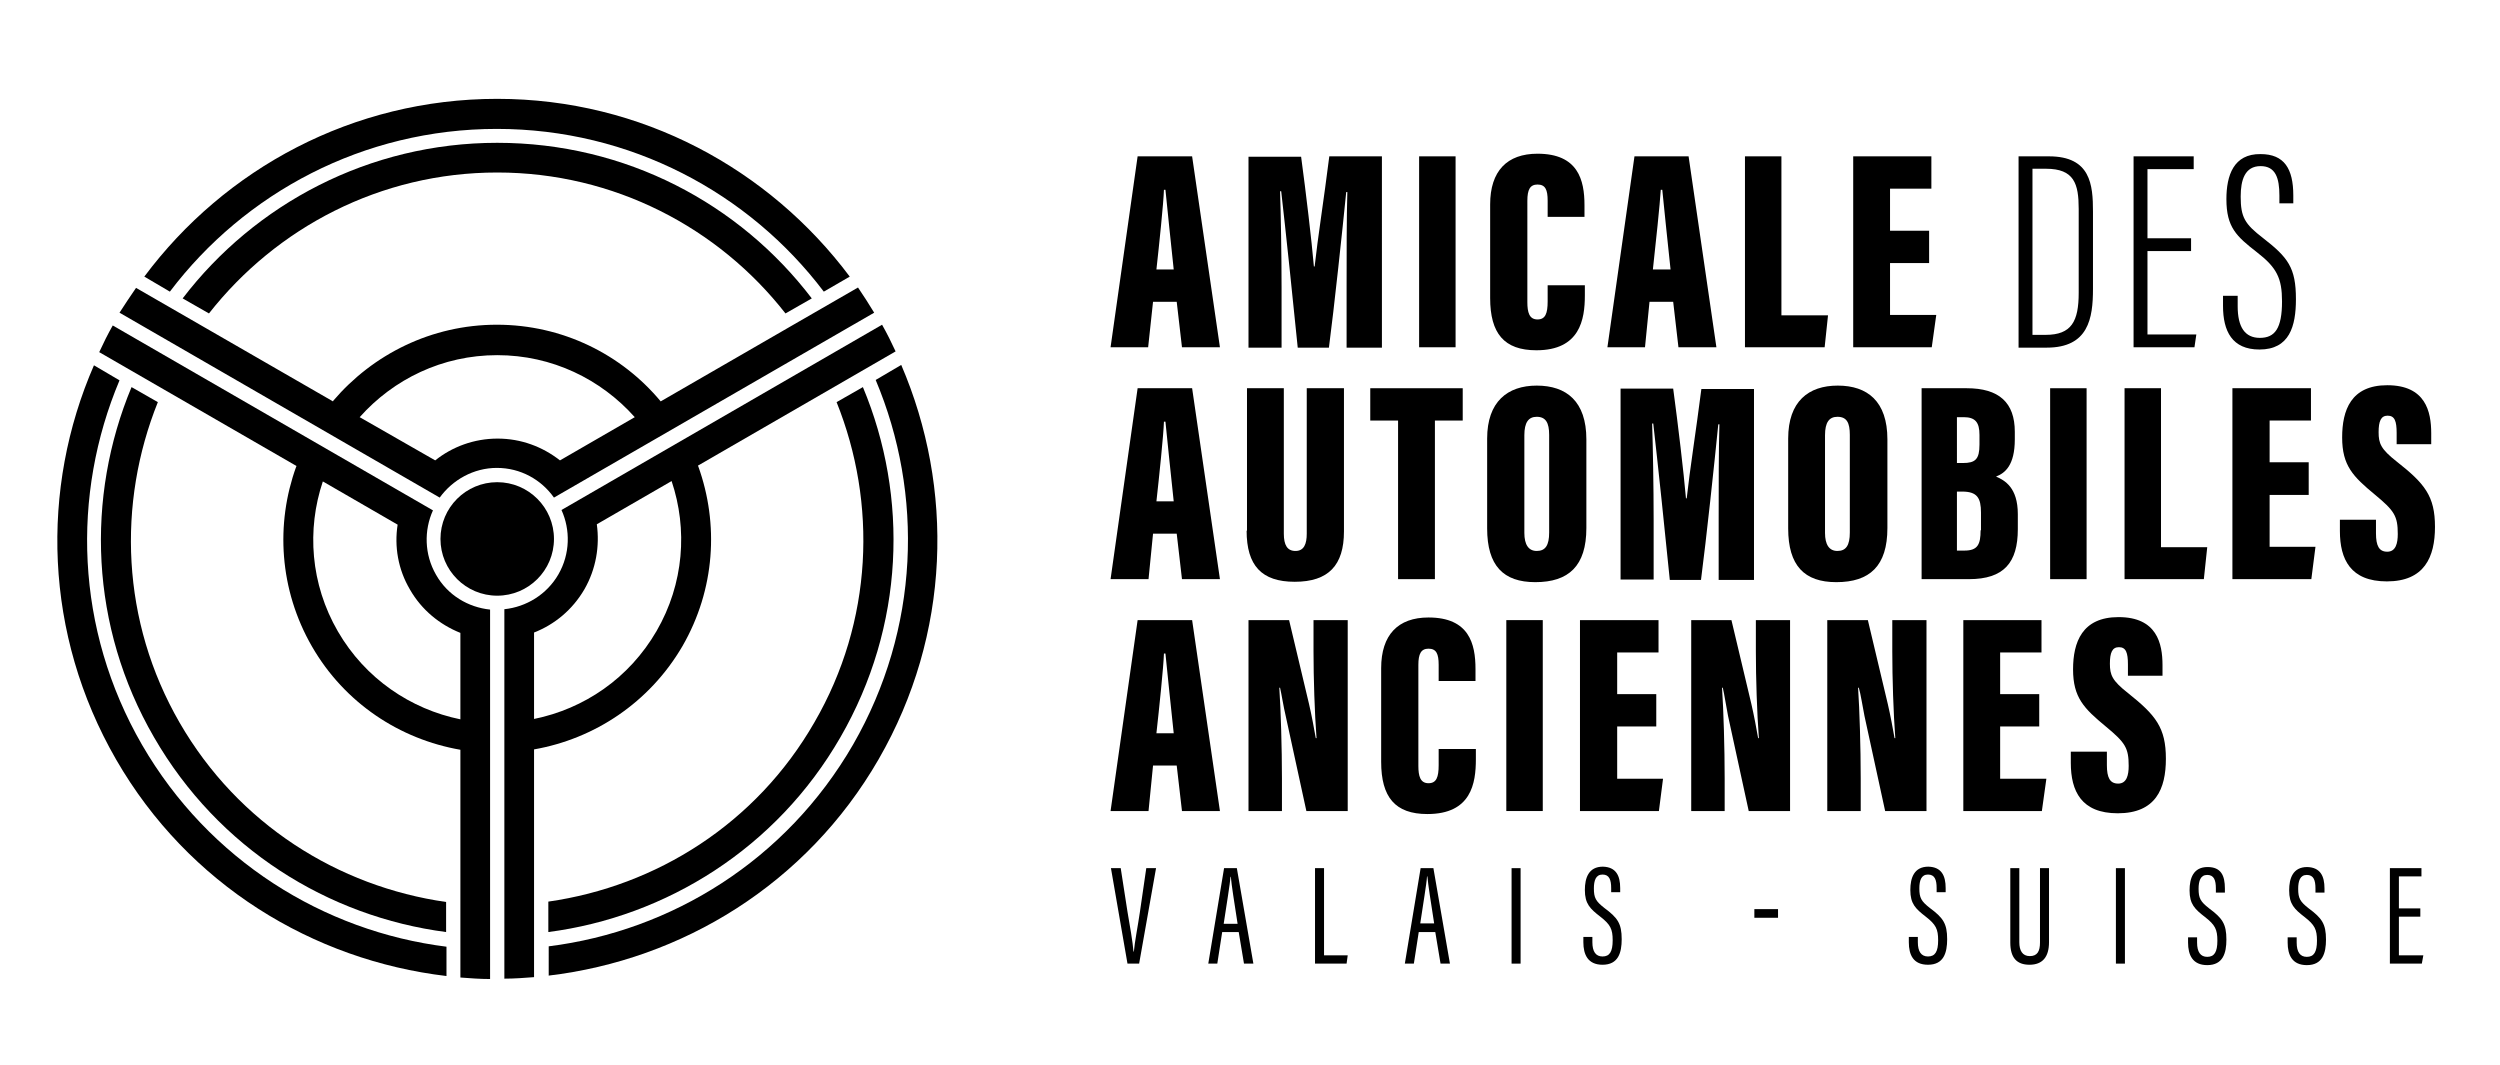 <?xml version="1.0" encoding="utf-8"?>
<!-- Generator: Adobe Illustrator 19.0.0, SVG Export Plug-In . SVG Version: 6.00 Build 0)  -->
<svg version="1.2" baseProfile="tiny" id="Camada_1"
	 xmlns="http://www.w3.org/2000/svg" xmlns:xlink="http://www.w3.org/1999/xlink" x="0px" y="0px" viewBox="0 0 665.2 283.5"
	 xml:space="preserve">
<g>
	<path fill="none" d="M485.7,115.8v26c0,3.1,1.1,4.8,3.3,4.8c2.3,0,3.3-1.5,3.3-4.9v-26c0-3.2-0.8-4.8-3.3-4.8
		C486.8,110.9,485.7,112.4,485.7,115.8z"/>
	<path fill="none" d="M310.1,173.9h-0.4c-0.2,3.5-1.4,14.9-2.1,21.2h4.6C311.6,188.6,310.6,178.7,310.1,173.9z"/>
	<path fill="none" d="M526.7,118.3v-2.6c0-3.3-1.1-4.7-4.2-4.7h-1.8v12.3h1.6C525.6,123.3,526.7,122.2,526.7,118.3z"/>
	<path fill="none" d="M327.3,233.2c-0.1,1.9-1,7.7-1.8,12.5h3.7c-1-5.9-1.6-10.3-1.8-12.5H327.3z"/>
	<path fill="none" d="M522.1,130.8h-1.4v15.7h2c3.5,0,4.3-1.6,4.3-5.4v-4.6C527,132.5,526,130.8,522.1,130.8z"/>
	<path fill="none" d="M158.7,139.5c0.9,5.8-0.1,11.9-3.3,17.3c-3.1,5.4-7.9,9.3-13.4,11.5l0,23c13.2-2.7,25.3-10.8,32.6-23.4
		c7.3-12.6,8.3-27.1,4-39.9L158.7,139.5z"/>
	<path fill="none" d="M122.5,191.4l0-23c-5.4-2.1-10.2-6-13.4-11.5c-3.1-5.4-4.1-11.5-3.3-17.3l-19.9-11.5
		c-4.3,12.8-3.3,27.3,4,39.9C97.2,180.6,109.3,188.7,122.5,191.4z"/>
	<path fill="none" d="M544.4,44.9h-3.6v44.2h3.5c6.9,0,8.8-3.6,8.8-11.2V55.6C553.1,48.9,551.9,44.9,544.4,44.9z"/>
	<path fill="none" d="M132.3,116.7c6.3,0,12.1,2.2,16.6,5.8l19.9-11.5c-9-10.1-22-16.5-36.6-16.5c-14.6,0-27.6,6.4-36.6,16.5
		l19.9,11.5C120.3,118.9,126,116.7,132.3,116.7z"/>
	<path fill="none" d="M381.6,245.8c-1-5.9-1.6-10.3-1.8-12.5h-0.1c-0.1,1.9-1,7.7-1.8,12.5H381.6z"/>
	<path fill="none" d="M408.9,146.6c2.3,0,3.3-1.5,3.3-4.9v-26c0-3.2-0.8-4.8-3.3-4.8c-2.1,0-3.3,1.4-3.3,4.9v26
		C405.6,144.9,406.7,146.6,408.9,146.6z"/>
	<path fill="none" d="M310.1,112.2h-0.4c-0.2,3.5-1.4,14.9-2.1,21.2h4.6C311.6,126.9,310.6,117,310.1,112.2z"/>
	<path fill="none" d="M310.1,50.5h-0.4c-0.2,3.5-1.4,14.9-2.1,21.2h4.6C311.6,65.2,310.6,55.3,310.1,50.5z"/>
	<path fill="none" d="M441.8,50.5c-0.2,3.5-1.4,14.9-2.1,21.2h4.6c-0.7-6.5-1.7-16.4-2.2-21.2H441.8z"/>
	<circle cx="132.3" cy="143.4" r="15.1"/>
	<path d="M226.1,73.6c-21.4-28.6-55.4-47.3-93.8-47.3c-38.4,0-72.5,18.6-93.9,47.3l6.8,4c19.9-26.3,51.5-43.3,87-43.3
		c35.5,0,67.1,17,87,43.3L226.1,73.6z"/>
	<path d="M132.3,38c-34.1,0-64.5,16.3-83.7,41.4l7,4c17.9-22.8,45.6-37.5,76.7-37.5c31.1,0,58.9,14.7,76.7,37.5l7-4
		C196.8,54.2,166.5,38,132.3,38z"/>
	<path d="M31.8,83.2l85.2,49.2c3.4-4.7,9-7.9,15.2-7.9c6.3,0,11.8,3.1,15.2,7.9l85.2-49.2c-1.4-2.3-2.8-4.5-4.3-6.7l-17,9.8
		l-35.5,20.5c-10.4-12.5-26.1-20.4-43.6-20.4c-17.4,0-33,7.9-43.5,20.2l-0.1,0.2L36.2,76.6C34.7,78.8,33.2,81,31.8,83.2z
		 M132.3,94.5c14.6,0,27.6,6.4,36.6,16.5l-19.9,11.5c-4.6-3.6-10.3-5.8-16.6-5.8c-6.3,0-12.1,2.2-16.6,5.8L95.7,111
		C104.7,100.9,117.7,94.5,132.3,94.5z"/>
	<path d="M145.9,259.6c35.5-4.2,68.7-24.3,87.9-57.6c19.2-33.3,20.1-72.1,6-104.9l-6.8,4c12.8,30.4,11.7,66.2-6,97
		c-17.8,30.8-48.3,49.6-81,53.7V259.6z"/>
	<path d="M145.9,239.9v8.1c31.4-4.1,60.7-22.3,77.7-51.8c17.1-29.6,18.2-64,6-93.2l-7,4c10.8,26.9,9.7,58.3-5.9,85.2
		C201.2,219.2,174.6,235.8,145.9,239.9z"/>
	<path d="M149.4,135.7c2.4,5.3,2.3,11.7-0.8,17.1c-3.1,5.4-8.6,8.7-14.4,9.3l0,98.3c2.7,0,5.3-0.2,7.9-0.4v-19.6h0v-41
		c16-2.8,30.7-12.4,39.5-27.5c8.7-15.1,9.7-32.5,4.2-47.8l-0.1-0.2l52.6-30.4c-1.1-2.4-2.3-4.8-3.6-7.1L149.4,135.7z M174.7,167.9
		c-7.3,12.6-19.3,20.7-32.6,23.4l0-23c5.4-2.1,10.2-6,13.4-11.5c3.1-5.4,4.1-11.5,3.3-17.3l19.9-11.5
		C183,140.8,182,155.3,174.7,167.9z"/>
	<path d="M30.9,202.1c19.2,33.3,52.4,53.4,87.9,57.6v-7.8c-32.7-4.1-63.2-23-81-53.7c-17.8-30.8-18.8-66.6-6-97l-6.8-4
		C10.7,130,11.7,168.8,30.9,202.1z"/>
	<path d="M35,103c-12.2,29.3-11.1,63.7,6,93.2c17.1,29.6,46.3,47.7,77.7,51.8V240c-28.7-4.1-55.3-20.7-70.9-47.7S31.2,133.9,42,107
		L35,103z"/>
	<path d="M26.4,93.7L78.9,124l-0.1,0.2c-5.5,15.2-4.5,32.7,4.2,47.8c8.7,15.1,23.4,24.7,39.5,27.5l0,41v19.6
		c2.6,0.2,5.3,0.4,7.9,0.4l0-98.3c-5.8-0.6-11.3-3.8-14.4-9.3c-3.1-5.4-3.2-11.8-0.8-17.1L30,86.6C28.7,88.9,27.5,91.3,26.4,93.7z
		 M85.9,128.1l19.9,11.5c-0.9,5.8,0.1,11.9,3.3,17.3c3.1,5.4,7.9,9.3,13.4,11.5l0,23c-13.2-2.7-25.3-10.8-32.6-23.4
		C82.6,155.4,81.6,140.9,85.9,128.1z"/>
	<path d="M551.6,178.1c0,7.5,2.9,10.4,8.7,15.2c5.2,4.3,6.1,5.7,6.1,10.5c0,2.4-0.5,4.7-2.8,4.7c-2.2,0-3-1.6-3-4.9v-3.6h-9.6v3
		c0,7.5,2.8,13.4,12.5,13.4c10.1,0,12.8-6.5,12.8-14.5c0-8.3-2.7-11.6-10.1-17.5c-4.2-3.3-4.8-4.8-4.8-7.8c0-2.9,0.6-4.4,2.4-4.4
		c1.9,0,2.4,1.5,2.4,4.6v3h9.2V177c0-5.8-1.5-12.8-11.7-12.8C554,164.2,551.6,170.9,551.6,178.1z"/>
	<path d="M305.6,215.8l1.2-12.1h6.3l1.4,12.1h10.1l-7.4-50.8h-14.5l-7.2,50.8H305.6z M309.7,173.9h0.4c0.5,4.9,1.5,14.8,2.2,21.2
		h-4.6C308.4,188.8,309.6,177.4,309.7,173.9z"/>
	<path d="M305.6,154.1l1.2-12.1h6.3l1.4,12.1h10.1l-7.4-50.8h-14.5l-7.2,50.8H305.6z M309.7,112.2h0.4c0.5,4.9,1.5,14.8,2.2,21.2
		h-4.6C308.4,127.1,309.6,115.7,309.7,112.2z"/>
	<path d="M434.9,41.6l-7.2,50.8h10l1.2-12.1h6.3l1.4,12.1h10.1l-7.4-50.8H434.9z M439.8,71.7c0.7-6.3,1.9-17.7,2.1-21.2h0.4
		c0.5,4.9,1.5,14.8,2.2,21.2H439.8z"/>
	<path d="M306.8,80.3h6.3l1.4,12.1h10.1l-7.4-50.8h-14.5l-7.2,50.8h10L306.8,80.3z M309.7,50.5h0.4c0.5,4.9,1.5,14.8,2.2,21.2h-4.6
		C308.4,65.4,309.6,54,309.7,50.5z"/>
	<path d="M349.8,70.9h-0.2c-0.6-6.9-2.1-19.6-3.4-29.2h-14v50.8h8.8V76.6c0-8.8-0.2-19.8-0.4-25.7h0.3c1.1,9.5,3.3,30.5,4.4,41.6
		h8.3c1.4-10.7,3.6-31.3,4.6-41.4h0.3c-0.2,6.2-0.2,17.4-0.2,25.2v16.2h9.4V41.6h-14C352.3,52.8,350.6,63.5,349.8,70.9z"/>
	<rect x="377.6" y="41.6" width="9.7" height="50.8"/>
	<path d="M421.6,57.8v-3.2c0-6.7-1.7-13.7-12.5-13.7c-8.1,0-12.6,4.6-12.6,13.5v24.9c0,9.4,3.7,13.9,12.3,13.9
		c11.6,0,12.9-8.2,12.9-14.6v-2.7h-9.9v4.3c0,3.2-0.6,4.8-2.7,4.8c-2.2,0-2.7-1.9-2.7-4.6V53.4c0-2.9,0.7-4.3,2.7-4.3
		c2.1,0,2.7,1.4,2.7,4.3v4.3H421.6z"/>
	<polygon points="464.3,41.6 464.3,92.4 485.5,92.4 486.4,83.9 474,83.9 474,41.6 	"/>
	<polygon points="513.9,50.2 513.9,41.6 493.1,41.6 493.1,92.4 514,92.4 515.2,83.8 502.9,83.8 502.9,70 513.3,70 513.3,61.4 
		502.9,61.4 502.9,50.2 	"/>
	<path d="M545.2,41.6h-8.1v50.9h7.5c11.1,0,12.3-7.8,12.3-15.6V56.3C556.9,49.2,556.3,41.6,545.2,41.6z M553.1,77.9
		c0,7.6-1.9,11.2-8.8,11.2h-3.5V44.9h3.6c7.5,0,8.7,4,8.7,10.7V77.9z"/>
	<polygon points="583.7,45 583.7,41.6 567.7,41.6 567.7,92.4 583.9,92.4 584.4,89 571.4,89 571.4,66.8 583,66.8 583,63.4 
		571.4,63.4 571.4,45 	"/>
	<path d="M591.5,78.6v2.8c0,6.7,2.4,11.6,9.7,11.6c8,0,9.7-6.2,9.7-13.4c0-8.4-2.1-11.1-8.8-16.3c-4.8-3.7-5.9-5.5-5.9-11
		c0-4.4,1.1-8.1,5.3-8.1c4,0,5,3.2,5,7.8v2.1h3.7V52c0-7.1-2.4-11-8.7-11c-7.2-0.1-9.1,5.7-9.1,12c0,7.5,2.7,9.9,8.1,14.1
		c5.3,4.1,6.7,6.9,6.7,13.1c0,7.2-1.9,9.7-5.9,9.7c-4,0-5.9-2.9-5.9-8.4v-2.8H591.5z"/>
	<path d="M331.7,141.2c0,9.3,4,13.6,12.8,13.6c9,0,13.1-4.4,13.1-13.4v-38.1h-9.9V142c0,2.7-0.7,4.6-3,4.6c-2.2,0-3.1-1.6-3.1-4.6
		v-38.7h-9.8V141.2z"/>
	<polygon points="364.6,111.9 372,111.9 372,154.1 381.8,154.1 381.8,111.9 389.2,111.9 389.2,103.3 364.6,103.3 	"/>
	<path d="M395.7,140.6c0,9.9,4.3,14.3,12.8,14.3c8.9,0,13.6-4.3,13.6-14.4v-23.6c0-10.1-5.3-14.3-13.2-14.3
		c-7.8,0-13.2,4.3-13.2,14.1V140.6z M405.6,115.8c0-3.4,1.1-4.9,3.3-4.9c2.4,0,3.3,1.6,3.3,4.8v26c0,3.4-1,4.9-3.3,4.9
		c-2.2,0-3.3-1.7-3.3-4.8V115.8z"/>
	<path d="M448.8,132.6h-0.2c-0.6-6.9-2.1-19.6-3.4-29.2h-14v50.8h8.8v-15.8c0-8.8-0.2-19.8-0.4-25.7h0.3c1.1,9.5,3.3,30.5,4.4,41.6
		h8.3c1.4-10.7,3.6-31.3,4.6-41.4h0.3c-0.2,6.2-0.2,17.4-0.2,25.2v16.2h9.4v-50.8h-14C451.3,114.5,449.6,125.2,448.8,132.6z"/>
	<path d="M475.8,116.7v23.9c0,9.9,4.3,14.3,12.8,14.3c8.9,0,13.6-4.3,13.6-14.4v-23.6c0-10.1-5.3-14.3-13.2-14.3
		C481.2,102.6,475.8,106.8,475.8,116.7z M492.2,115.7v26c0,3.4-1,4.9-3.3,4.9c-2.2,0-3.3-1.7-3.3-4.8v-26c0-3.4,1.1-4.9,3.3-4.9
		C491.4,110.9,492.2,112.5,492.2,115.7z"/>
	<path d="M536.1,116.9v-2c0-7.8-4.2-11.6-12.8-11.6h-12v50.8h12.6c9.3,0,13-4.4,13-13.3v-4c0-7.1-3.5-9-5.8-10
		C533.5,125.9,536.1,123.8,536.1,116.9z M520.7,111h1.8c3.1,0,4.2,1.4,4.2,4.7v2.6c0,3.9-1.1,4.9-4.4,4.9h-1.6V111z M527,141.1
		c0,3.8-0.8,5.4-4.3,5.4h-2v-15.7h1.4c4,0,5,1.7,5,5.6V141.1z"/>
	<rect x="545.5" y="103.3" width="9.7" height="50.8"/>
	<polygon points="565.3,154.1 586.4,154.1 587.3,145.6 575,145.6 575,103.3 565.3,103.3 	"/>
	<polygon points="614.9,111.9 614.9,103.3 594,103.3 594,154.1 615,154.1 616.1,145.5 603.9,145.5 603.9,131.7 614.3,131.7 
		614.3,123 603.9,123 603.9,111.9 	"/>
	<path d="M637.7,122.8c-4.2-3.3-4.8-4.8-4.8-7.8c0-2.9,0.6-4.4,2.4-4.4c1.9,0,2.4,1.5,2.4,4.6v3h9.2v-2.9c0-5.8-1.5-12.8-11.7-12.8
		c-9.7,0-12,6.7-12,13.9c0,7.5,2.9,10.4,8.7,15.2c5.2,4.3,6.1,5.7,6.1,10.5c0,2.4-0.5,4.7-2.8,4.7c-2.2,0-3-1.6-3-4.9v-3.6h-9.6v3
		c0,7.5,2.8,13.4,12.5,13.4c10,0,12.8-6.5,12.8-14.5C647.9,132,645.2,128.7,637.7,122.8z"/>
	<path d="M342.1,190.5l5.5,25.3h11V165h-9.1v8.3c0,7.2,0.3,16.4,0.8,23.1h-0.2c-0.4-2.3-1.1-6.1-1.8-9.1L343,165h-10.8v50.8h8.9
		v-8.7c0-8-0.3-18.1-0.7-24.1h0.2C341,184.7,341.5,188,342.1,190.5z"/>
	<path d="M392.6,181.2V178c0-6.7-1.7-13.7-12.5-13.7c-8.1,0-12.6,4.6-12.6,13.5v24.9c0,9.4,3.7,13.9,12.3,13.9
		c11.7,0,12.9-8.2,12.9-14.6v-2.7h-9.9v4.3c0,3.2-0.6,4.8-2.7,4.8c-2.2,0-2.7-1.9-2.7-4.6v-26.9c0-2.9,0.7-4.3,2.7-4.3
		c2.1,0,2.7,1.4,2.7,4.3v4.3H392.6z"/>
	<rect x="400.8" y="165" width="9.7" height="50.8"/>
	<polygon points="420.4,215.8 441.4,215.8 442.5,207.2 430.3,207.2 430.3,193.3 440.7,193.3 440.7,184.7 430.3,184.7 430.3,173.6 
		441.3,173.6 441.3,165 420.4,165 	"/>
	<path d="M476.3,165h-9.1v8.3c0,7.2,0.3,16.4,0.8,23.1h-0.2c-0.4-2.3-1.1-6.1-1.8-9.1l-5.3-22.3H450v50.8h8.9v-8.7
		c0-8-0.3-18.1-0.7-24.1h0.2c0.4,1.6,0.9,5,1.4,7.5l5.5,25.3h11V165z"/>
	<path d="M496.1,190.5l5.5,25.3h11V165h-9.1v8.3c0,7.2,0.3,16.4,0.8,23.1h-0.2c-0.4-2.3-1.1-6.1-1.8-9.1L497,165h-10.8v50.8h8.9
		v-8.7c0-8-0.3-18.1-0.7-24.1h0.2C495.1,184.7,495.6,188,496.1,190.5z"/>
	<polygon points="522.4,215.8 543.3,215.8 544.5,207.2 532.2,207.2 532.2,193.3 542.6,193.3 542.6,184.7 532.2,184.7 532.2,173.6 
		543.2,173.6 543.2,165 522.4,165 	"/>
	<path d="M303.3,242.7c-0.5,3.5-1.4,8-1.6,10.5h-0.1c-0.2-2.6-1-7.1-1.6-10.6l-1.8-11.6h-2.6l4.4,25.4h3.1l4.5-25.4h-2.6
		L303.3,242.7z"/>
	<path d="M325.7,231l-4.2,25.4h2.4l1.3-8.4h4.4l1.4,8.4h2.5l-4.4-25.4H325.7z M325.6,245.8c0.7-4.8,1.7-10.6,1.8-12.5h0.1
		c0.2,2.3,0.9,6.7,1.8,12.5H325.6z"/>
	<polygon points="358.6,254.2 352.3,254.2 352.3,231 349.9,231 349.9,256.4 358.3,256.4 	"/>
	<path d="M373.8,256.4h2.4l1.3-8.4h4.4l1.4,8.4h2.5l-4.4-25.4H378L373.8,256.4z M379.8,233.2c0.2,2.3,0.9,6.7,1.8,12.5h-3.7
		c0.7-4.8,1.7-10.6,1.8-12.5H379.8z"/>
	<rect x="402.2" y="231" width="2.4" height="25.4"/>
	<path d="M421.3,249.3v1.4c0,3.3,1.2,6,5.1,6c4.2,0,5.1-3.2,5.1-6.8c0-4.2-1.1-5.7-4.6-8.3c-2.3-1.8-2.8-2.7-2.8-5.2
		c0-2.1,0.5-3.7,2.3-3.7c1.8,0,2.3,1.4,2.3,3.6v1.1h2.4v-1.1c0-3.3-1.1-5.6-4.6-5.7c-3.8,0-4.8,3-4.8,6.2c0,3.7,1.4,5,4.1,7.1
		c2.7,2.1,3.3,3.3,3.3,6.3c0,3-0.8,4.3-2.7,4.3c-1.8,0-2.7-1.3-2.7-3.8v-1.4H421.3z"/>
	<rect x="466.8" y="241.9" width="6.3" height="2.3"/>
	<path d="M513,256.7c4.2,0,5.1-3.2,5.1-6.8c0-4.2-1.1-5.7-4.6-8.3c-2.3-1.8-2.8-2.7-2.8-5.2c0-2.1,0.5-3.7,2.3-3.7
		c1.8,0,2.3,1.4,2.3,3.6v1.1h2.4v-1.1c0-3.3-1.1-5.6-4.6-5.7c-3.8,0-4.8,3-4.8,6.2c0,3.7,1.4,5,4.1,7.1c2.7,2.1,3.3,3.3,3.3,6.3
		c0,3-0.8,4.3-2.7,4.3c-1.8,0-2.7-1.3-2.7-3.8v-1.4h-2.4v1.4C507.9,254.1,509.1,256.7,513,256.7z"/>
	<path d="M534.9,231v19.8c0,4,1.7,5.9,5.1,5.9c3.5,0,5.2-2.1,5.2-6V231h-2.4v19.8c0,2.3-0.7,3.6-2.7,3.6c-2,0-2.8-1.5-2.8-3.7V231
		H534.9z"/>
	<rect x="563" y="231" width="2.4" height="25.4"/>
	<path d="M587.4,230.7c-3.8,0-4.8,3-4.8,6.2c0,3.7,1.4,5,4.1,7.1c2.7,2.1,3.3,3.3,3.3,6.3c0,3-0.8,4.3-2.7,4.3
		c-1.8,0-2.7-1.3-2.7-3.8v-1.4h-2.4v1.4c0,3.3,1.2,6,5.1,6c4.2,0,5.1-3.2,5.1-6.8c0-4.2-1.1-5.7-4.6-8.3c-2.3-1.8-2.8-2.7-2.8-5.2
		c0-2.1,0.5-3.7,2.3-3.7c1.8,0,2.3,1.4,2.3,3.6v1.1h2.4v-1.1C592,233,591,230.7,587.4,230.7z"/>
	<path d="M618.5,237.5v-1.1c0-3.3-1.1-5.6-4.6-5.7c-3.8,0-4.8,3-4.8,6.2c0,3.7,1.4,5,4.1,7.1c2.7,2.1,3.3,3.3,3.3,6.3
		c0,3-0.8,4.3-2.7,4.3c-1.8,0-2.7-1.3-2.7-3.8v-1.4h-2.4v1.4c0,3.3,1.2,6,5.1,6c4.2,0,5.1-3.2,5.1-6.8c0-4.2-1.1-5.7-4.6-8.3
		c-2.3-1.8-2.8-2.7-2.8-5.2c0-2.1,0.5-3.7,2.3-3.7c1.8,0,2.3,1.4,2.3,3.6v1.1H618.5z"/>
	<polygon points="644.3,233.2 644.3,231 635.9,231 635.9,256.4 644.4,256.4 644.8,254.2 638.3,254.2 638.3,243.9 644,243.9 
		644,241.7 638.3,241.7 638.3,233.2 	"/>
</g>
</svg>
